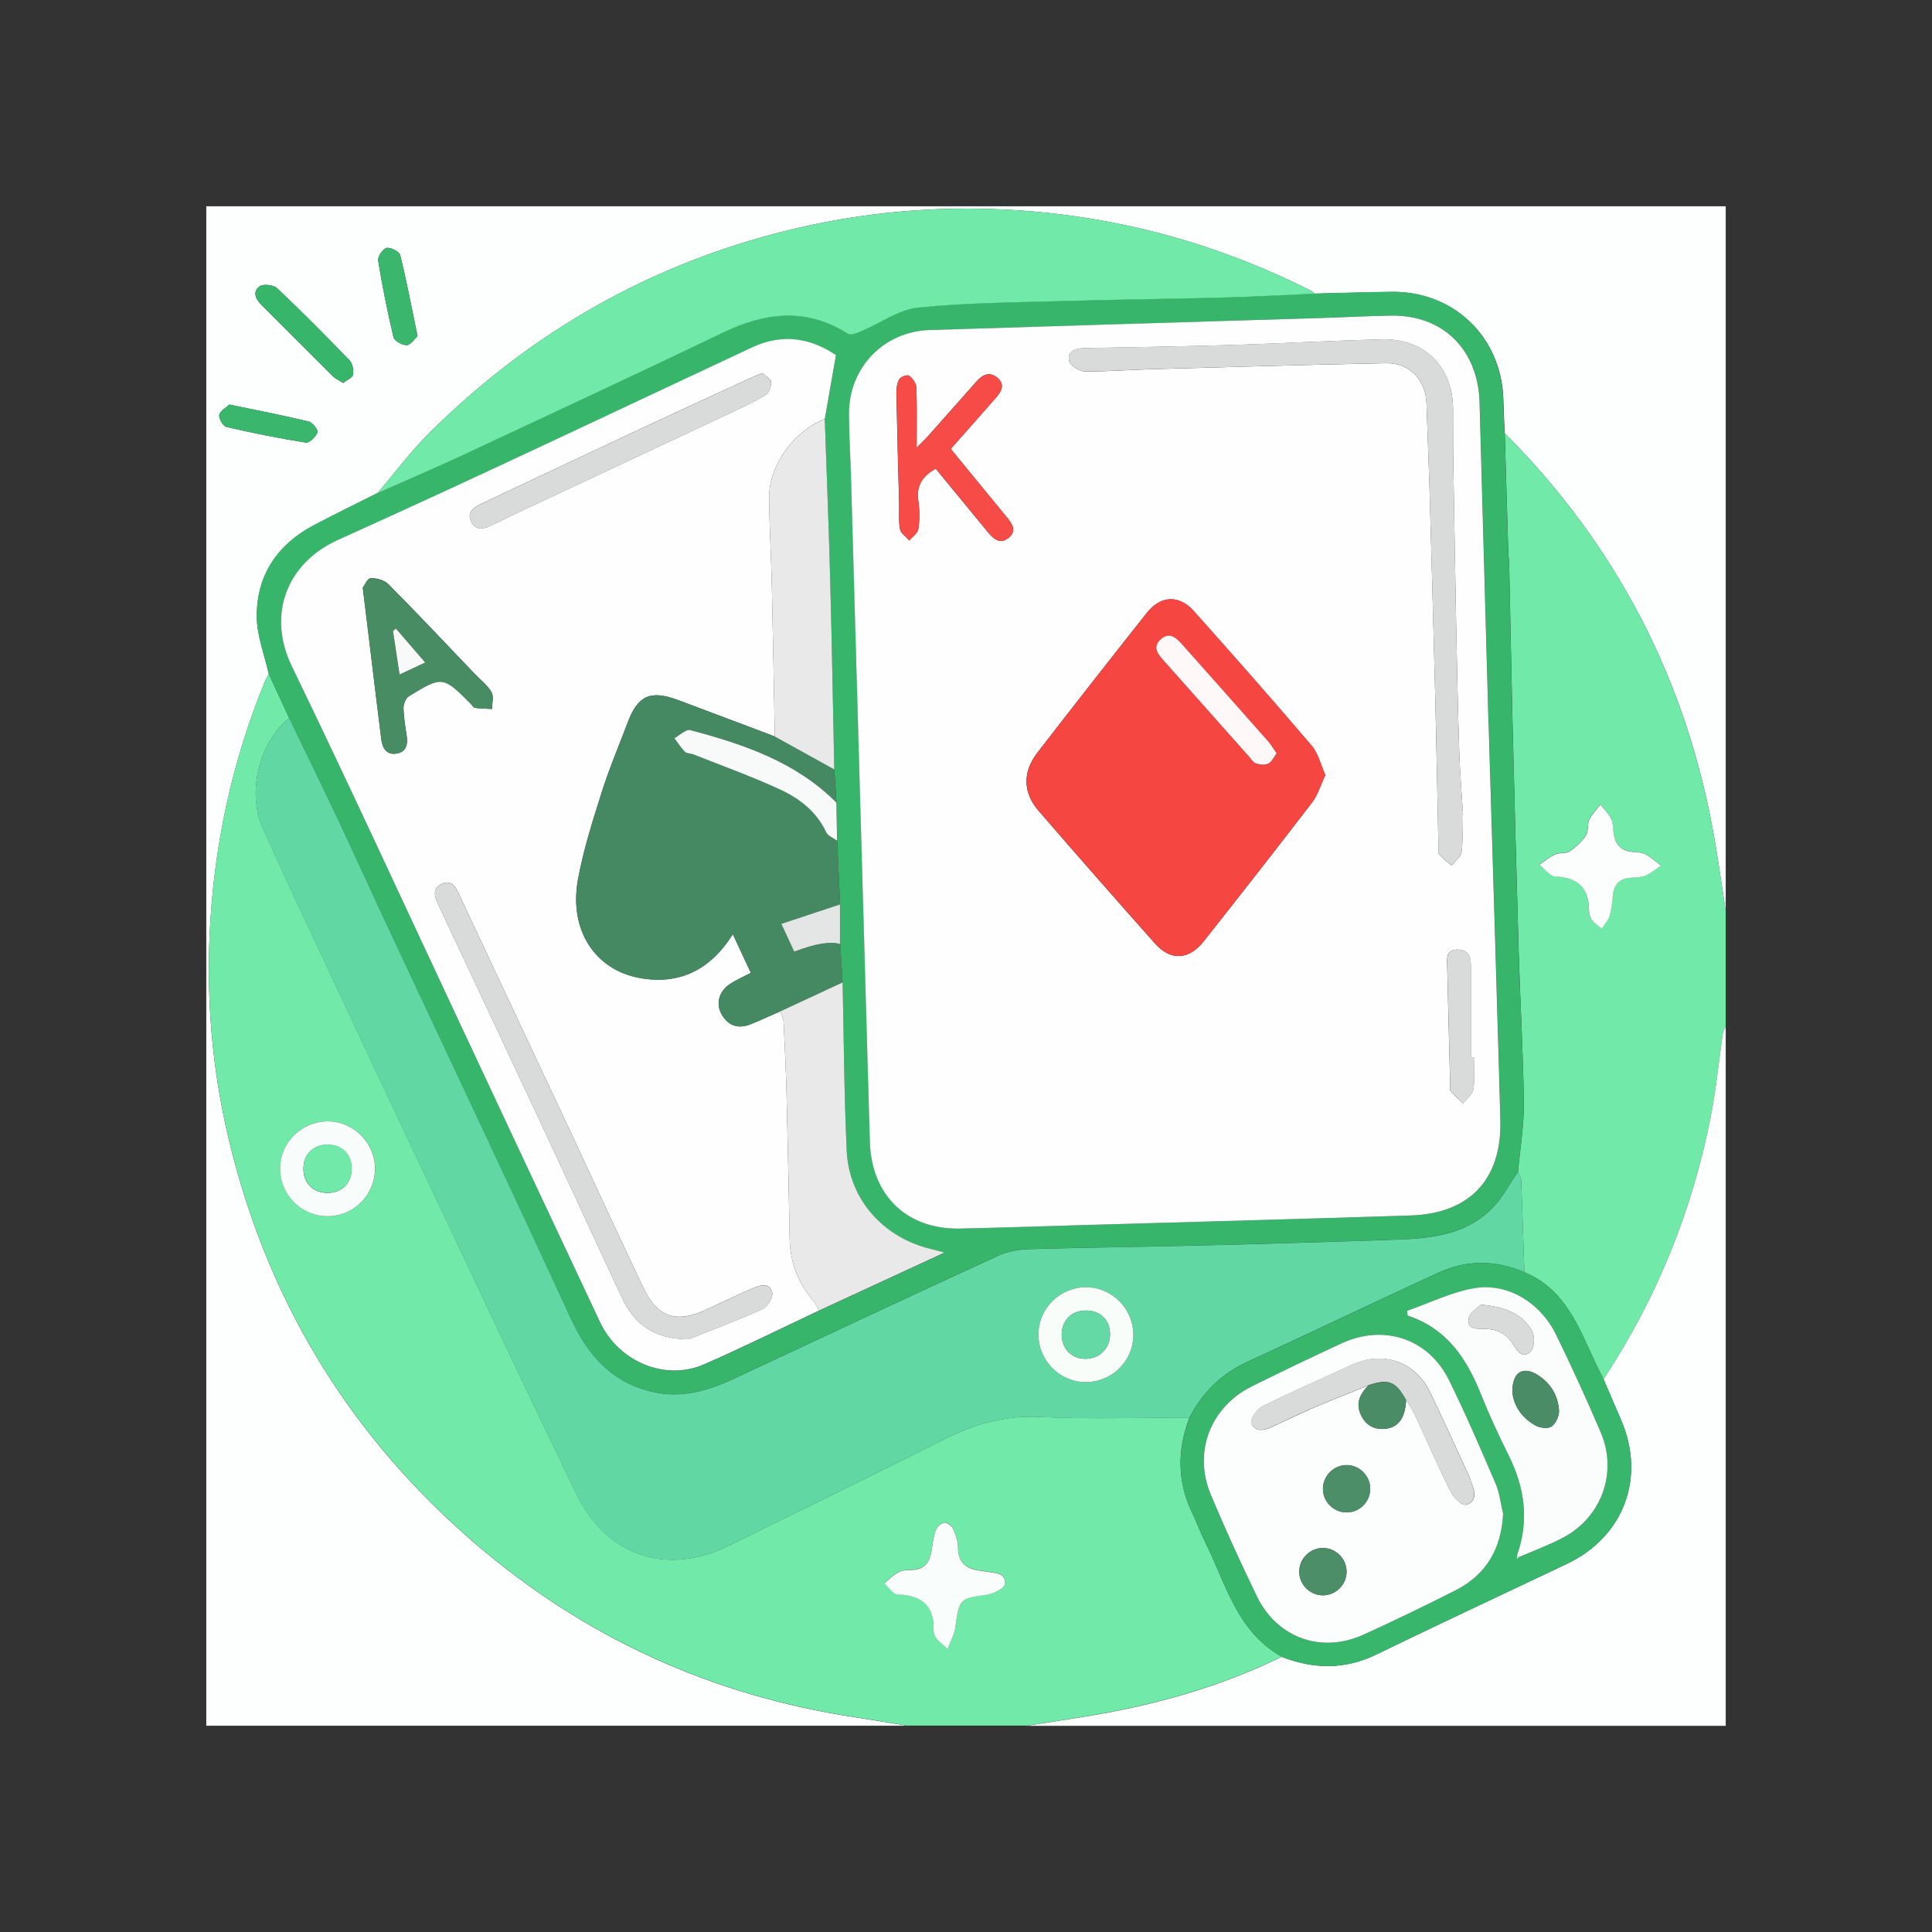 <?xml version="1.0" encoding="UTF-8"?>
<svg id="Layer_1" data-name="Layer 1" xmlns="http://www.w3.org/2000/svg" viewBox="0 0 220 220">
  <rect x="0" y="0" width="220" height="220" fill="#333333" stroke="none"/>
  <defs>
    <style>
      .cls-1 {
        fill: #f8fdfb;
      }

      .cls-1, .cls-2, .cls-3, .cls-4, .cls-5, .cls-6, .cls-7, .cls-8, .cls-9, .cls-10, .cls-11, .cls-12, .cls-13, .cls-14, .cls-15, .cls-16, .cls-17, .cls-18, .cls-19, .cls-20, .cls-21, .cls-22, .cls-23, .cls-24, .cls-25 {
        stroke-width: 0px;
      }

      .cls-2 {
        fill: #448961;
      }

      .cls-3 {
        fill: #f7faf8;
      }

      .cls-4 {
        fill: #fdfefe;
      }

      .cls-5 {
        fill: #e4e6e5;
      }

      .cls-6 {
        fill: #e8e9e8;
      }

      .cls-7 {
        fill: #fbfdfc;
      }

      .cls-8 {
        fill: #fef8f8;
      }

      .cls-9 {
        fill: #fcfdfd;
      }

      .cls-10 {
        fill: #f9fdfb;
      }

      .cls-11 {
        fill: #38b66b;
      }

      .cls-12 {
        fill: #4b8e67;
      }

      .cls-13 {
        fill: #d9dbda;
      }

      .cls-14 {
        fill: #f8fdfa;
      }

      .cls-15 {
        fill: #64d9a6;
      }

      .cls-16 {
        fill: #fdfefd;
      }

      .cls-17 {
        fill: #61d8a4;
      }

      .cls-18 {
        fill: #3ab76d;
      }

      .cls-19 {
        fill: #f64642;
      }

      .cls-20 {
        fill: #488c64;
      }

      .cls-21 {
        fill: #f64b47;
      }

      .cls-22 {
        fill: #498c65;
      }

      .cls-23 {
        fill: #fbfefc;
      }

      .cls-24 {
        fill: #37b66b;
      }

      .cls-25 {
        fill: #71e9a8;
      }
    </style>
  </defs>
  <path class="cls-4" d="m103.42,196.51H23.49V23.49h173.02v80.25c-.44-2.8-.82-5.6-1.31-8.39-3.13-17.84-11.07-33.19-23.86-46.03-.05-1.29-.11-2.57-.15-3.86-.22-7.09-5.64-12.31-12.72-12.22-2.91.04-5.82.13-8.73.2-.18-.13-.35-.28-.55-.38-11.04-5.55-22.74-8.64-35.06-9.21-9.83-.46-19.49.76-28.93,3.61-13.94,4.21-25.99,11.59-36.3,21.83-2.14,2.12-3.95,4.57-5.91,6.86-2.39,1.2-4.79,2.38-7.16,3.62-4.22,2.21-6.62,5.72-6.58,10.49.02,2.16.88,4.32,1.36,6.48-.13.25-.29.48-.4.74-3.82,9.27-5.88,18.93-6.34,28.93-.38,8.34.44,16.59,2.51,24.68,4.53,17.78,13.76,32.67,27.67,44.63,12.52,10.77,26.98,17.35,43.31,19.83,2.02.31,4.04.65,6.06.98ZM39.07,43.61c.45-.35,1.08-.6,1.13-.94.09-.52-.05-1.28-.4-1.64-2.69-2.79-5.42-5.54-8.23-8.2-.41-.39-1.56-.53-1.99-.23-.86.6-.49,1.45.2,2.13,2.7,2.69,5.39,5.4,8.1,8.09.3.3.71.48,1.19.79Zm8.48-5.33c-.69-3.32-1.25-6.3-1.98-9.24-.1-.4-1.09-.9-1.55-.81-.42.09-1.03.99-.96,1.43.47,2.93,1.06,5.85,1.75,8.74.1.42,1,.93,1.51.9.47-.03.89-.72,1.23-1.03Zm-21.43,7.79c-.32.3-1.01.66-1.15,1.16-.1.39.43,1.3.82,1.39,3,.69,6.02,1.3,9.05,1.78.39.06,1.13-.66,1.31-1.16.1-.28-.56-1.14-.99-1.24-2.88-.69-5.8-1.26-9.04-1.93Z"/>
  <path class="cls-25" d="m103.42,196.51c-2.02-.33-4.04-.67-6.06-.98-16.33-2.48-30.79-9.06-43.31-19.83-13.91-11.96-23.14-26.85-27.67-44.63-2.06-8.1-2.89-16.34-2.51-24.68.46-9.99,2.52-19.66,6.34-28.93.11-.26.26-.49.39-.74.78,1.69,1.56,3.38,2.34,5.07-3.36,2.62-4.87,8.37-3.02,12.51,2.93,6.55,6.02,13.03,9.06,19.53,3.57,7.61,7.14,15.22,10.74,22.82,5.28,11.15,10.52,22.32,15.89,33.43,3.46,7.17,10.37,9.41,17.45,5.9,8.15-4.04,16.34-7.99,24.46-12.09,3.46-1.75,6.95-2.73,10.91-2.54,5.66.27,11.35.07,17.02.07-1.41,3.67-1.41,7.3.32,10.88.51,1.06.9,2.17,1.43,3.22,2.37,4.74,3.6,10.25,8.75,13.13-7.19,3.51-14.81,5.59-22.68,6.85-2.12.34-4.24.67-6.36,1h-13.49Zm4.49-8.76c.37-1.02.77-1.72.88-2.47.46-3.29.5-3.28,3.56-3.7.77-.1,2.02-.73,2.08-1.23.15-1.26-1.12-1.25-2.05-1.39-.28-.04-.55-.1-.83-.13-1.54-.2-2.45-.92-2.46-2.62,0-.7-.25-1.44-.54-2.1-.15-.34-.64-.75-.97-.74-.34,0-.84.42-.98.76-.27.66-.38,1.4-.47,2.12-.19,1.42-.69,2.49-2.37,2.51-.5,0-1.05.05-1.48.27-.58.32-1.06.82-1.59,1.25.5.44.99,1.24,1.5,1.26,2.71.09,4.2,1.24,4.12,4.08,0,.32.13.69.32.94.25.34.61.58,1.27,1.17Zm-70.56-60.06c-2.95-.02-5.39,2.35-5.44,5.27-.05,3.03,2.35,5.51,5.35,5.53,3.01.02,5.47-2.43,5.45-5.44-.02-2.94-2.43-5.34-5.36-5.36Z"/>
  <path class="cls-25" d="m171.34,49.32c12.79,12.83,20.72,28.19,23.86,46.03.49,2.79.88,5.59,1.31,8.39v13.16c-.11.24-.28.47-.32.72-.47,3.21-.77,6.45-1.4,9.62-2.13,10.72-6.17,20.68-12.19,29.82-.32-.65-.65-1.29-.96-1.94-1.88-4.05-3.44-8.35-8.06-10.25-.12-3.47-.22-6.94-.36-10.4-.01-.36-.24-.7-.36-1.05.23-2.61.69-5.22.66-7.82-.07-5.71-.41-11.42-.58-17.13-.26-8.68-.48-17.37-.7-26.05-.15-6.11-.26-12.22-.39-18.33,0-.33-.08-.67-.09-1-.14-4.59-.28-9.17-.41-13.76Zm11.03,56.43c.39-.61.78-1.01.91-1.48.21-.75.29-1.54.37-2.32.12-1.26.75-1.94,2.03-2.02.56-.03,1.16-.02,1.66-.24.64-.27,1.19-.75,1.78-1.14-.57-.43-1.1-.94-1.73-1.27-.42-.22-.97-.25-1.47-.29-1.34-.1-2-.86-2.19-2.13-.08-.55-.05-1.16-.28-1.65-.29-.6-.8-1.09-1.22-1.62-.43.57-.96,1.09-1.26,1.72-.25.54-.06,1.31-.37,1.78-.48.72-1.16,1.35-1.88,1.84-.42.29-1.13.12-1.62.34-.65.3-1.22.78-1.83,1.18.61.47,1.2,1.31,1.83,1.34,2.55.1,3.8,1.28,3.83,3.82,0,.38.11.8.31,1.11.22.34.61.57,1.13,1.01Z"/>
  <path class="cls-4" d="m182.6,157.06c6.02-9.14,10.07-19.1,12.19-29.82.63-3.18.93-6.42,1.4-9.62.04-.25.21-.48.32-.72v79.62h-79.6c2.12-.33,4.24-.66,6.36-1,7.87-1.25,15.49-3.34,22.68-6.85,3.62,1.4,7.16,1.48,10.75-.26,7.21-3.5,14.48-6.89,21.72-10.33,6.48-3.08,9.01-9.81,6.17-16.39-.67-1.54-1.33-3.08-1.99-4.63Z"/>
  <path class="cls-24" d="m171.34,49.32c.14,4.59.27,9.17.41,13.76.01.33.09.67.09,1,.13,6.11.24,12.22.39,18.33.21,8.68.44,17.37.7,26.05.17,5.71.52,11.42.58,17.13.03,2.61-.42,5.22-.66,7.82-.8,1.21-1.49,2.51-2.43,3.6-2.92,3.43-6.98,3.98-11.13,4.13-7.56.27-15.12.49-22.68.68-6.45.16-12.9.23-19.34.41-1.2.04-2.49.24-3.58.74-10.04,4.61-20.04,9.3-30.05,13.98-2.95,1.38-5.98,2.3-9.26,1.56-4.65-1.05-7.42-4.09-9.38-8.35-6.75-14.67-13.67-29.27-20.52-43.9-2.02-4.32-3.98-8.66-6.01-12.97-1.81-3.85-3.69-7.67-5.54-11.5-.78-1.69-1.56-3.38-2.34-5.07-.48-2.16-1.34-4.32-1.36-6.48-.04-4.77,2.36-8.27,6.58-10.49,2.37-1.24,4.77-2.42,7.16-3.62,3.27-1.45,6.57-2.85,9.81-4.37,9.86-4.6,19.73-9.2,29.54-13.91,4.82-2.31,9.49-2.87,14.22.15.33.21,1.07-.12,1.57-.33,2.14-.9,4.2-2.43,6.4-2.66,5.51-.57,11.07-.59,16.62-.75,6.17-.18,12.34-.25,18.51-.41,3.36-.09,6.72-.28,10.07-.43,2.91-.07,5.82-.16,8.73-.2,7.08-.09,12.5,5.13,12.72,12.22.04,1.29.1,2.57.15,3.86Zm-75.68,58.18c0-1.51,0-3.01,0-4.52-.11-2.42-.22-4.84-.33-7.26-.03-1.44-.06-2.89-.08-4.33-.08-1.26-.17-2.51-.25-3.77-.15-7.13-.27-14.25-.46-21.38-.17-6.17-.41-12.34-.62-18.51.41-2.34.82-4.68,1.27-7.27-2.81-1.91-6.02-2.53-9.54-.89-15.7,7.34-31.34,14.8-47.14,21.92-5.77,2.6-8.17,8.44-5.27,14.43,6.51,13.43,12.73,26.99,19.07,40.51,5.34,11.38,10.65,22.76,16.01,34.13,2.15,4.55,7.45,6.75,11.87,4.81,4.42-1.93,8.74-4.08,13.1-6.13,4.65-2.15,9.3-4.3,14.26-6.59-.73-.19-1.11-.3-1.49-.39-5.43-1.27-9.37-5.64-9.64-11.16-.31-6.4-.33-12.81-.47-19.21-.1-1.46-.19-2.91-.29-4.37Zm73.85-25.08c-.25-8.87-.64-22.74-1.02-36.62-.16-5.99-4.16-9.94-10.06-9.86-2.75.04-5.5.19-8.25.28-14.77.46-29.54.9-44.31,1.36-5.22.17-9.18,4.26-9.18,9.49,0,2.36.15,4.72.22,7.08.72,25.28,1.44,50.55,2.15,75.83.17,6.15,4.22,10.07,10.33,9.92,4.44-.11,8.87-.26,13.31-.38,12.64-.37,25.27-.71,37.91-1.11,6.75-.22,10.43-4.11,10.25-10.88-.36-13.37-.79-26.74-1.34-45.11Z"/>
  <path class="cls-25" d="m149.73,33.44c-3.36.15-6.71.34-10.07.43-6.17.17-12.34.23-18.51.41-5.54.16-11.11.19-16.62.75-2.2.23-4.26,1.76-6.4,2.66-.5.21-1.24.54-1.57.33-4.73-3.02-9.4-2.46-14.22-.15-9.81,4.71-19.68,9.3-29.54,13.91-3.24,1.51-6.54,2.91-9.81,4.37,1.96-2.3,3.78-4.74,5.91-6.86,10.3-10.24,22.35-17.62,36.3-21.83,9.44-2.85,19.09-4.06,28.93-3.61,12.33.57,24.03,3.66,35.06,9.21.2.1.37.25.55.38Z"/>
  <path class="cls-24" d="m39.07,43.61c-.48-.31-.89-.5-1.19-.79-2.71-2.69-5.4-5.4-8.1-8.09-.69-.68-1.06-1.53-.2-2.13.43-.3,1.58-.15,1.99.23,2.81,2.66,5.54,5.41,8.23,8.2.35.36.48,1.12.4,1.64-.06.34-.69.59-1.13.94Z"/>
  <path class="cls-18" d="m47.55,38.28c-.34.31-.77,1-1.23,1.03-.5.03-1.4-.48-1.51-.9-.69-2.89-1.28-5.81-1.75-8.74-.07-.44.54-1.34.96-1.43.46-.1,1.45.4,1.55.81.73,2.94,1.29,5.92,1.98,9.24Z"/>
  <path class="cls-18" d="m26.12,46.07c3.24.67,6.16,1.24,9.04,1.93.43.1,1.09.96.99,1.24-.18.5-.91,1.22-1.31,1.16-3.04-.48-6.06-1.08-9.05-1.78-.39-.09-.92-1.01-.82-1.39.13-.5.83-.86,1.15-1.16Z"/>
  <path class="cls-17" d="m32.94,81.8c1.85,3.83,3.72,7.65,5.54,11.5,2.03,4.31,3.99,8.66,6.01,12.97,6.85,14.63,13.77,29.22,20.52,43.9,1.96,4.25,4.73,7.3,9.38,8.35,3.28.74,6.31-.18,9.26-1.56,10.01-4.68,20.01-9.37,30.05-13.98,1.08-.5,2.37-.7,3.58-.74,6.45-.19,12.9-.25,19.34-.41,7.56-.19,15.12-.41,22.68-.68,4.15-.15,8.21-.7,11.13-4.13.93-1.1,1.62-2.4,2.43-3.6.13.35.35.7.36,1.05.14,3.47.25,6.94.36,10.4-3.26-1.41-6.55-1.43-9.76.04-7.27,3.34-14.48,6.81-21.75,10.15-2.99,1.37-5.14,3.49-6.63,6.37-5.67,0-11.36.2-17.02-.07-3.97-.19-7.45.79-10.91,2.54-8.12,4.1-16.31,8.05-24.46,12.09-7.08,3.51-14,1.27-17.45-5.9-5.36-11.11-10.61-22.28-15.89-33.43-3.6-7.6-7.17-15.2-10.74-22.82-3.04-6.5-6.13-12.98-9.06-19.53-1.85-4.14-.34-9.9,3.02-12.51Zm96.11,70.2c0-2.94-2.38-5.38-5.3-5.42-3.01-.04-5.5,2.38-5.5,5.38,0,2.94,2.38,5.38,5.3,5.42,3.02.04,5.49-2.37,5.5-5.38Z"/>
  <path class="cls-11" d="m135.45,161.43c1.48-2.88,3.64-5,6.63-6.37,7.27-3.33,14.48-6.81,21.75-10.15,3.2-1.47,6.5-1.46,9.76-.04,4.62,1.9,6.18,6.2,8.06,10.25.3.65.64,1.29.96,1.94.66,1.54,1.33,3.09,1.99,4.63,2.84,6.57.31,13.31-6.17,16.39-7.24,3.44-14.51,6.83-21.72,10.33-3.59,1.74-7.13,1.66-10.75.26-5.15-2.88-6.38-8.39-8.75-13.13-.52-1.05-.91-2.16-1.43-3.22-1.74-3.59-1.73-7.21-.32-10.88Zm37.49,15.9c1.69-.74,3.43-1.38,5.06-2.23,4.37-2.3,6.23-7.41,4.29-11.95-1.6-3.76-3.31-7.48-5.1-11.16-1.79-3.66-5.52-5.95-9.32-5.29-2.61.45-5.09,1.68-7.63,2.57.01.18.03.36.04.55,4.43,1.45,6.71,4.84,8.33,8.89.96,2.39,2.04,4.74,3.19,7.04,1.84,3.69,2.34,7.45.94,11.39v.4c.06-.07.13-.13.2-.2Zm-1.79-4.96c-.27-1.14-.39-2.34-.84-3.39-1.7-3.96-3.42-7.93-5.31-11.8-2.33-4.76-7.43-6.45-12.27-4.2-3.4,1.59-6.79,3.21-10.16,4.87-4.75,2.35-6.75,7.5-4.7,12.37,1.65,3.92,3.41,7.81,5.28,11.63,2.29,4.69,7.34,6.46,12.1,4.29,3.52-1.6,7-3.29,10.45-5.03,3.53-1.78,5.25-4.75,5.45-8.74Z"/>
  <path class="cls-10" d="m107.9,187.75c-.65-.59-1.02-.84-1.27-1.17-.19-.26-.33-.63-.32-.94.08-2.85-1.41-3.99-4.12-4.08-.52-.02-1-.82-1.5-1.26.52-.43,1-.93,1.59-1.25.42-.23.98-.27,1.48-.27,1.68-.02,2.18-1.09,2.37-2.51.1-.72.2-1.46.47-2.12.14-.35.63-.76.98-.76.33,0,.82.4.97.74.29.65.54,1.39.54,2.1.01,1.7.92,2.42,2.46,2.62.28.04.55.09.83.13.93.14,2.2.13,2.05,1.39-.06.5-1.31,1.12-2.08,1.23-3.07.42-3.1.41-3.56,3.7-.1.75-.51,1.45-.88,2.47Z"/>
  <path class="cls-1" d="m37.34,127.69c2.93.02,5.34,2.42,5.36,5.36.02,3.01-2.43,5.47-5.45,5.44-3-.02-5.4-2.5-5.35-5.53.05-2.91,2.49-5.28,5.44-5.27Zm.05,2.66c-1.65-.03-2.78,1.01-2.84,2.61-.06,1.71,1.05,2.87,2.74,2.88,1.62,0,2.72-1.08,2.75-2.7.02-1.64-1.03-2.75-2.65-2.78Z"/>
  <path class="cls-23" d="m182.38,105.75c-.52-.45-.91-.68-1.13-1.01-.2-.31-.31-.74-.31-1.11-.03-2.54-1.28-3.72-3.83-3.82-.63-.02-1.22-.87-1.83-1.34.6-.4,1.17-.88,1.83-1.18.49-.22,1.2-.05,1.62-.34.72-.49,1.4-1.12,1.88-1.84.31-.47.12-1.24.37-1.78.3-.63.83-1.15,1.26-1.72.42.54.93,1.03,1.22,1.62.23.48.21,1.09.28,1.65.18,1.27.84,2.03,2.19,2.13.5.04,1.05.06,1.47.29.62.33,1.16.84,1.73,1.27-.59.39-1.14.87-1.78,1.14-.5.21-1.1.2-1.66.24-1.28.07-1.91.76-2.03,2.02-.07.78-.15,1.57-.37,2.32-.13.47-.52.87-.91,1.48Z"/>
  <path class="cls-16" d="m169.51,82.42c.55,18.37.97,31.74,1.34,45.11.18,6.77-3.49,10.66-10.25,10.88-12.63.4-25.27.75-37.91,1.11-4.44.13-8.87.28-13.31.38-6.11.15-10.16-3.77-10.33-9.92-.71-25.28-1.43-50.55-2.15-75.83-.07-2.36-.22-4.72-.22-7.08,0-5.23,3.97-9.33,9.18-9.49,14.77-.47,29.54-.91,44.31-1.36,2.75-.08,5.5-.24,8.25-.28,5.9-.08,9.89,3.87,10.06,9.86.38,13.87.77,27.75,1.02,36.62Zm-18.59,5.85c-.53-1.18-.81-2.47-1.56-3.35-4.41-5.17-8.91-10.28-13.44-15.35-1.67-1.87-3.77-1.76-5.33.22-4.19,5.28-8.34,10.59-12.47,15.93-1.69,2.18-1.65,4.54.15,6.62,4.37,5.06,8.79,10.08,13.23,15.08,1.79,2.02,3.87,1.92,5.56-.22,4.15-5.25,8.27-10.51,12.34-15.81.65-.85.97-1.97,1.51-3.11Zm15.57,4.5s.07,0,.11,0c-.15-2.35-.35-4.69-.43-7.04-.15-4.6-.25-9.2-.34-13.79-.13-6.62-.24-13.24-.35-19.87-.03-1.85,0-3.71-.02-5.57-.06-4.74-3.24-7.95-7.99-7.85-5.66.12-11.31.46-16.96.63-5.66.17-11.33.26-16.99.36-1.01.02-1.99.29-1.79,1.42.09.52,1.14,1.22,1.76,1.23,2.57.04,5.15-.18,7.72-.25,8.86-.25,17.71-.5,26.57-.68,2.76-.06,4.57,1.88,4.66,4.67.09,2.97.23,5.93.32,8.9.24,8.24.47,16.48.68,24.72.14,5.61.24,11.22.36,16.83,0,.28-.07.65.08.82.42.47.93.86,1.41,1.27.4-.52,1.09-1.02,1.15-1.58.17-1.38.06-2.8.06-4.21Zm-58.23-41.65c1.79-2.03,3.47-3.91,5.13-5.81.63-.72,1.12-1.53.15-2.32-.89-.72-1.67-.32-2.34.44-1.82,2.06-3.65,4.12-5.48,6.18-.33.38-.7.72-1.34,1.36,0-2.62.05-4.75-.04-6.88-.02-.46-.43-1.01-.83-1.31-.19-.14-.94.12-1.1.39-.26.44-.35,1.05-.34,1.59.08,4.16.2,8.31.31,12.47.03,1.01-.08,2.04.1,3.02.09.48.69.87,1.06,1.3.36-.43.96-.83,1.03-1.31.15-1.04.15-2.14,0-3.19-.26-1.73.45-2.83,1.98-3.68,1.98,2.41,3.93,4.79,5.89,7.17.64.78,1.4,1.53,2.4.71,1.03-.84.36-1.68-.28-2.45-2.07-2.51-4.12-5.03-6.3-7.68Zm59.57,69.27c-.11,0-.23,0-.34,0,0-3.47,0-6.93,0-10.4,0-1.02-.27-1.81-1.44-1.86-1.38-.06-1.29.95-1.26,1.86.11,4.53.22,9.06.34,13.59,0,.22-.06.53.05.66.44.5.94.94,1.41,1.4.41-.52,1.09-.99,1.18-1.56.18-1.21.06-2.46.06-3.69Z"/>
  <path class="cls-16" d="m93.29,149.22c-4.36,2.05-8.69,4.2-13.1,6.13-4.42,1.94-9.72-.25-11.87-4.81-5.36-11.37-10.68-22.75-16.01-34.13-6.34-13.51-12.56-27.08-19.07-40.51-2.9-5.99-.51-11.83,5.27-14.43,15.8-7.11,31.44-14.58,47.14-21.92,3.51-1.64,6.73-1.02,9.54.89-.45,2.59-.86,4.93-1.27,7.27-3.48,1.32-6.37,5.29-6.34,8.94.03,3.36.23,6.71.31,10.07.13,5.71.23,11.43.34,17.14-3.67-1.38-7.33-2.77-11-4.14-3.15-1.18-4.59-.54-5.75,2.54-1.01,2.68-2.13,5.31-2.99,8.04-1.03,3.25-2.07,6.53-2.68,9.88-1.03,5.69,1.92,10.27,7.08,11.19,4.5.8,8.01-.95,10.56-4.99.71,1.52,1.36,2.91,2.05,4.4-.85.44-1.61.78-2.31,1.22-1.31.84-1.72,2.25-1.02,3.5.75,1.32,1.9,1.69,3.3,1.13,1.14-.46,2.26-.98,3.38-1.47.13.41.36.81.38,1.22.14,2.79.27,5.58.34,8.38.14,5.43.24,10.86.35,16.29.05,2.62.9,4.92,2.58,6.93.31.37.53.82.79,1.24Zm-14.93,3.28c-.19.05.03,0,.24-.07,2.75-1.1,5.52-2.13,8.21-3.35.57-.26,1.24-1.32,1.13-1.85-.26-1.21-1.33-.93-2.19-.55-1.7.74-3.38,1.52-5.05,2.32-3.65,1.76-5.81,1.1-7.52-2.53-3.15-6.64-6.21-13.32-9.33-19.98-3.88-8.28-7.79-16.55-11.66-24.84-.42-.9-.95-1.46-1.91-.99-.94.46-.89,1.26-.47,2.15,4.26,9.04,8.5,18.08,12.73,27.13,2.78,5.95,5.5,11.92,8.29,17.86,1.4,3,3.72,4.71,7.53,4.7Zm-37.05-85.6c.27,2.21.5,4.05.72,5.89.46,3.79.91,7.58,1.39,11.37.12.97.55,1.82,1.71,1.65,1.13-.17,1.33-1.02,1.18-2.04-.16-1.05-.34-2.12-.36-3.18,0-.44.26-1.09.61-1.31,3.8-2.34,3.91-2.31,7.05.86.16.16.3.44.48.46.64.09,1.29.09,1.94.13,0-.65.22-1.43-.06-1.92-.47-.8-1.27-1.41-1.93-2.1-3.26-3.41-6.5-6.85-9.82-10.2-.46-.46-1.35-.7-2.02-.67-.36.02-.69.82-.88,1.06Zm45.48-24.41c-.67.28-1.14.46-1.59.67-4.07,1.88-8.14,3.74-12.2,5.64-6.09,2.85-12.17,5.72-18.26,8.59-.88.42-1.63,1-1.05,2.08.5.94,1.33.81,2.19.39,2.22-1.08,4.45-2.13,6.68-3.17,6.8-3.19,13.6-6.36,20.4-9.56,1.42-.67,2.86-1.32,4.2-2.13.4-.24.68-1,.65-1.5-.02-.36-.66-.68-1.02-1.01Z"/>
  <path class="cls-2" d="m88.85,115.17c-1.13.49-2.24,1.01-3.38,1.47-1.4.56-2.55.19-3.3-1.13-.7-1.25-.29-2.66,1.02-3.5.7-.45,1.46-.78,2.31-1.22-.69-1.49-1.34-2.88-2.05-4.4-2.55,4.05-6.05,5.79-10.56,4.99-5.16-.91-8.11-5.5-7.08-11.19.61-3.35,1.65-6.63,2.68-9.88.86-2.72,1.98-5.36,2.99-8.04,1.16-3.08,2.6-3.72,5.75-2.54,3.67,1.38,7.33,2.76,11,4.14,2.26,1.25,4.51,2.5,6.77,3.75.08,1.26.17,2.51.25,3.77-4.61-4.64-10.55-6.63-16.64-8.25-.48-.13-1.2.6-1.8.92.39.52.74,1.09,1.2,1.55.21.21.64.17.95.29,3.32,1.32,6.7,2.52,9.94,4.03,2.19,1.02,4.11,2.51,5.19,4.84.2.42.82.64,1.25.96.11,2.42.22,4.84.33,7.26-2.19.73-4.37,1.45-6.67,2.21.42.9.94,2.04,1.46,3.16q3.66-1.38,5.22-.86c.1,1.46.19,2.91.29,4.37-2.37,1.1-4.73,2.2-7.1,3.3Z"/>
  <path class="cls-6" d="m88.85,115.17c2.37-1.1,4.73-2.2,7.1-3.3.14,6.4.17,12.82.47,19.21.27,5.53,4.21,9.89,9.64,11.16.38.09.75.2,1.49.39-4.96,2.29-9.61,4.44-14.26,6.59-.26-.41-.48-.86-.79-1.24-1.67-2.01-2.53-4.32-2.58-6.93-.1-5.43-.21-10.86-.35-16.29-.07-2.79-.2-5.59-.34-8.38-.02-.41-.25-.81-.38-1.22Z"/>
  <path class="cls-6" d="m95,87.62c-2.26-1.25-4.51-2.5-6.77-3.75-.11-5.71-.21-11.43-.34-17.14-.08-3.36-.28-6.71-.31-10.07-.03-3.64,2.85-7.62,6.34-8.94.21,6.17.46,12.34.62,18.51.19,7.13.31,14.25.46,21.38Z"/>
  <path class="cls-3" d="m95.33,95.73c-.43-.31-1.05-.54-1.25-.96-1.08-2.33-3.01-3.82-5.19-4.84-3.24-1.5-6.61-2.71-9.94-4.03-.31-.12-.74-.08-.95-.29-.46-.46-.81-1.03-1.2-1.55.61-.33,1.32-1.05,1.8-.92,6.1,1.62,12.03,3.62,16.64,8.25.03,1.44.06,2.89.08,4.33Z"/>
  <path class="cls-5" d="m95.66,107.5q-1.55-.52-5.22.86c-.52-1.13-1.05-2.26-1.46-3.16,2.3-.76,4.48-1.49,6.67-2.21,0,1.5,0,3.01,0,4.52Z"/>
  <path class="cls-14" d="m129.05,152c0,3.01-2.48,5.42-5.5,5.38-2.92-.04-5.3-2.48-5.3-5.42,0-3,2.49-5.42,5.5-5.38,2.92.04,5.3,2.48,5.3,5.42Zm-2.65-.04c.02-1.62-1.1-2.73-2.74-2.73-1.64,0-2.75,1.11-2.76,2.74,0,1.62,1.14,2.78,2.73,2.76,1.58-.01,2.75-1.19,2.77-2.77Z"/>
  <path class="cls-9" d="m171.16,172.37c-.2,3.99-1.92,6.95-5.45,8.74-3.45,1.74-6.93,3.43-10.45,5.03-4.75,2.17-9.8.4-12.1-4.29-1.87-3.83-3.63-7.71-5.28-11.63-2.05-4.87-.05-10.02,4.7-12.37,3.37-1.67,6.75-3.29,10.16-4.87,4.83-2.25,9.93-.56,12.27,4.2,1.9,3.87,3.61,7.84,5.31,11.8.45,1.06.57,2.26.84,3.39Zm-15.33-14.63c-.84.89-1.45,1.86-.95,3.15.5,1.3,1.48,1.95,2.87,1.81,1.51-.15,2.27-1.26,2.37-3.29.31.53.67,1.03.93,1.58,1.4,3,2.72,6.03,4.2,8.99.31.62,1.28,1.49,1.7,1.37,1.15-.32,1.08-1.38.66-2.36-.11-.26-.16-.54-.27-.79-1.48-3.21-2.92-6.43-4.46-9.61-1.75-3.61-5.4-4.83-9.06-3.13-3.35,1.56-6.75,3.03-10.06,4.68-.62.31-1.4,1.4-1.26,1.88.31,1.04,1.36.92,2.27.5,1.63-.75,3.24-1.54,4.89-2.25,2.04-.87,4.12-1.68,6.18-2.51Zm-2.35,9.09c-1.45-.07-2.73,1.07-2.83,2.52-.1,1.45,1.02,2.74,2.47,2.86,1.52.12,2.86-1.07,2.91-2.59.05-1.45-1.11-2.71-2.56-2.79Zm-2.81,14.83c1.46-.01,2.66-1.22,2.67-2.68,0-1.46-1.18-2.68-2.64-2.71-1.52-.03-2.79,1.24-2.75,2.76.04,1.46,1.26,2.64,2.72,2.63Z"/>
  <path class="cls-7" d="m172.74,177.13c1.4-3.94.9-7.7-.94-11.39-1.15-2.3-2.23-4.65-3.19-7.04-1.62-4.05-3.9-7.44-8.33-8.89-.01-.18-.03-.36-.04-.55,2.54-.88,5.02-2.12,7.63-2.57,3.79-.65,7.53,1.63,9.32,5.29,1.79,3.68,3.5,7.4,5.1,11.16,1.94,4.54.08,9.65-4.29,11.95-1.63.86-3.37,1.5-5.06,2.23-.06-.07-.13-.14-.2-.2Zm-.53-18.7c.12,1.56,1.03,2.99,2.64,3.89.5.28,1.44.4,1.84.11.48-.35.88-1.21.84-1.82-.12-1.76-1.01-3.19-2.55-4.11-1.58-.94-2.75-.23-2.76,1.92Zm-3.56-9.87c-.32.33-1.26.85-1.4,1.54-.27,1.35.94,1.2,1.82,1.22,1.37.04,2.47.51,3.22,1.76.45.76,1.14,1.76,2.05.77.42-.45.44-1.74.1-2.33-1.12-1.93-3.04-2.7-5.79-2.96Z"/>
  <path class="cls-7" d="m172.94,177.33c-.07.07-.14.13-.21.2,0-.13,0-.26.01-.4.07.06.14.13.2.2Z"/>
  <path class="cls-25" d="m37.4,130.34c1.62.03,2.67,1.14,2.65,2.78-.02,1.62-1.12,2.7-2.75,2.7-1.69,0-2.8-1.16-2.74-2.88.05-1.6,1.19-2.64,2.84-2.61Z"/>
  <path class="cls-19" d="m150.92,88.27c-.54,1.15-.86,2.26-1.51,3.11-4.07,5.31-8.2,10.57-12.34,15.81-1.69,2.14-3.77,2.24-5.56.22-4.45-5-8.86-10.02-13.23-15.08-1.8-2.08-1.84-4.44-.15-6.62,4.12-5.33,8.28-10.64,12.47-15.93,1.57-1.98,3.66-2.08,5.33-.22,4.53,5.07,9.03,10.17,13.44,15.35.75.88,1.03,2.17,1.56,3.35Zm-5.56-2.49c-.36-.52-.61-.95-.93-1.32-3.26-3.69-6.54-7.38-9.81-11.06-.66-.74-1.43-1.49-2.41-.62-1.09.96-.3,1.78.4,2.56,3.2,3.6,6.4,7.2,9.6,10.8.26.29.5.7.83.81.43.14,1.01.19,1.39,0,.39-.19.6-.72.94-1.16Z"/>
  <path class="cls-13" d="m166.5,92.77c0,1.41.11,2.82-.06,4.21-.07.57-.75,1.06-1.15,1.58-.48-.42-.99-.8-1.41-1.27-.15-.17-.07-.54-.08-.82-.12-5.61-.21-11.22-.36-16.83-.21-8.24-.44-16.48-.68-24.72-.09-2.97-.23-5.93-.32-8.9-.09-2.79-1.89-4.72-4.66-4.67-8.86.18-17.71.44-26.57.68-2.57.07-5.15.29-7.72.25-.62,0-1.67-.71-1.76-1.23-.2-1.13.78-1.4,1.79-1.42,5.67-.1,11.33-.19,16.99-.36,5.65-.17,11.3-.5,16.96-.63,4.75-.1,7.93,3.11,7.99,7.85.02,1.85-.01,3.71.02,5.57.11,6.62.22,13.24.35,19.87.09,4.6.19,9.2.34,13.79.08,2.35.28,4.69.43,7.04-.04,0-.07,0-.11,0Z"/>
  <path class="cls-21" d="m108.27,51.12c2.17,2.65,4.23,5.17,6.3,7.68.64.77,1.31,1.61.28,2.45-1,.81-1.76.06-2.4-.71-1.96-2.38-3.91-4.76-5.89-7.17-1.53.85-2.24,1.95-1.98,3.68.16,1.05.16,2.15,0,3.19-.07.48-.67.87-1.03,1.31-.37-.43-.97-.82-1.06-1.3-.18-.98-.08-2.01-.1-3.02-.11-4.16-.23-8.31-.31-12.47-.01-.54.07-1.15.34-1.59.16-.28.92-.53,1.1-.39.39.3.81.85.83,1.31.09,2.13.04,4.27.04,6.88.63-.64,1-.99,1.34-1.36,1.83-2.05,3.65-4.12,5.48-6.18.67-.75,1.46-1.15,2.34-.44.97.79.47,1.6-.15,2.32-1.66,1.9-3.34,3.78-5.13,5.81Z"/>
  <path class="cls-13" d="m167.84,120.39c0,1.23.13,2.49-.06,3.69-.09.57-.77,1.04-1.18,1.56-.48-.46-.97-.9-1.41-1.4-.12-.13-.05-.43-.05-.66-.11-4.53-.23-9.06-.34-13.59-.02-.91-.12-1.93,1.26-1.86,1.17.05,1.44.84,1.44,1.86-.01,3.47,0,6.93,0,10.4.11,0,.23,0,.34,0Z"/>
  <path class="cls-13" d="m78.36,152.51c-3.8.01-6.12-1.7-7.53-4.7-2.79-5.94-5.51-11.91-8.29-17.86-4.23-9.05-8.47-18.09-12.73-27.13-.42-.89-.48-1.69.47-2.15.96-.47,1.49.09,1.91.99,3.87,8.29,7.78,16.56,11.66,24.84,3.12,6.66,6.18,13.34,9.33,19.98,1.72,3.62,3.87,4.29,7.52,2.53,1.67-.8,3.35-1.58,5.05-2.32.86-.38,1.93-.65,2.19.55.11.53-.56,1.59-1.13,1.85-2.69,1.22-5.47,2.26-8.21,3.35-.21.08-.43.13-.24.07Z"/>
  <path class="cls-20" d="m41.31,66.91c.19-.24.51-1.05.88-1.06.67-.03,1.56.21,2.02.67,3.32,3.35,6.56,6.79,9.82,10.2.66.69,1.46,1.3,1.93,2.1.28.48.06,1.27.06,1.92-.65-.04-1.3-.04-1.94-.13-.18-.02-.32-.3-.48-.46-3.14-3.17-3.25-3.2-7.05-.86-.35.22-.62.87-.61,1.31.02,1.06.2,2.12.36,3.18.16,1.02-.05,1.88-1.18,2.04-1.15.17-1.58-.68-1.71-1.65-.48-3.79-.93-7.58-1.39-11.37-.22-1.84-.45-3.68-.72-5.89Zm3.76,4.67c-.11.09-.22.19-.33.28.24,1.6.49,3.21.75,4.94,1.2-.56,2.22-1.04,2.91-1.36-1.14-1.32-2.23-2.59-3.33-3.86Z"/>
  <path class="cls-13" d="m86.79,42.5c.36.33.99.65,1.02,1.01.03.5-.25,1.26-.65,1.5-1.34.81-2.78,1.47-4.2,2.13-6.8,3.19-13.6,6.37-20.4,9.56-2.23,1.05-4.47,2.09-6.68,3.17-.86.42-1.69.54-2.19-.39-.58-1.08.17-1.66,1.05-2.08,6.08-2.87,12.16-5.74,18.26-8.59,4.06-1.9,8.13-3.76,12.2-5.64.45-.21.92-.39,1.59-.67Z"/>
  <path class="cls-15" d="m126.4,151.96c-.02,1.59-1.19,2.76-2.77,2.77-1.59.01-2.74-1.14-2.73-2.76,0-1.63,1.12-2.73,2.76-2.74,1.65,0,2.77,1.11,2.74,2.73Z"/>
  <path class="cls-13" d="m155.82,157.75c-2.06.83-4.14,1.64-6.18,2.51-1.65.7-3.26,1.49-4.89,2.25-.9.42-1.96.54-2.27-.5-.14-.48.64-1.57,1.26-1.88,3.31-1.65,6.7-3.12,10.06-4.68,3.66-1.7,7.3-.48,9.06,3.13,1.54,3.18,2.98,6.4,4.46,9.61.12.25.17.54.27.79.42.99.48,2.05-.66,2.36-.42.12-1.39-.75-1.7-1.37-1.47-2.96-2.8-5.99-4.2-8.99-.26-.55-.62-1.05-.93-1.58-1.2-2.13-1.97-2.43-4.29-1.66Z"/>
  <path class="cls-22" d="m155.82,157.75c2.32-.77,3.09-.46,4.29,1.66-.1,2.03-.86,3.14-2.37,3.29-1.38.14-2.36-.51-2.87-1.81-.5-1.28.11-2.26.95-3.15Z"/>
  <path class="cls-12" d="m153.47,166.84c1.45.07,2.61,1.34,2.56,2.79-.05,1.53-1.39,2.72-2.91,2.59-1.46-.12-2.57-1.41-2.47-2.86.1-1.45,1.38-2.59,2.83-2.52Z"/>
  <path class="cls-12" d="m150.66,181.67c-1.46.01-2.68-1.16-2.72-2.63-.04-1.52,1.23-2.8,2.75-2.76,1.45.03,2.65,1.26,2.64,2.71,0,1.46-1.21,2.66-2.67,2.68Z"/>
  <path class="cls-22" d="m172.21,158.43c.01-2.16,1.18-2.86,2.76-1.92,1.55.92,2.43,2.35,2.55,4.11.04.61-.36,1.47-.84,1.82-.4.28-1.33.17-1.84-.11-1.61-.9-2.52-2.33-2.64-3.89Z"/>
  <path class="cls-13" d="m168.65,148.56c2.75.26,4.67,1.03,5.79,2.96.34.59.32,1.88-.1,2.33-.91.98-1.6-.02-2.05-.77-.75-1.25-1.85-1.73-3.22-1.76-.89-.02-2.1.13-1.82-1.22.14-.68,1.08-1.21,1.4-1.54Z"/>
  <path class="cls-8" d="m145.37,85.78c-.34.44-.55.97-.94,1.16-.38.19-.96.14-1.39,0-.33-.11-.57-.51-.83-.81-3.2-3.6-6.4-7.2-9.6-10.8-.69-.78-1.49-1.61-.4-2.56.98-.86,1.75-.12,2.41.62,3.28,3.68,6.55,7.37,9.81,11.06.32.37.57.8.93,1.32Z"/>
  <path class="cls-3" d="m45.08,71.58c1.09,1.27,2.19,2.54,3.33,3.86-.69.32-1.71.8-2.91,1.36-.26-1.73-.51-3.34-.75-4.94.11-.09.22-.19.33-.28Z"/>
</svg>